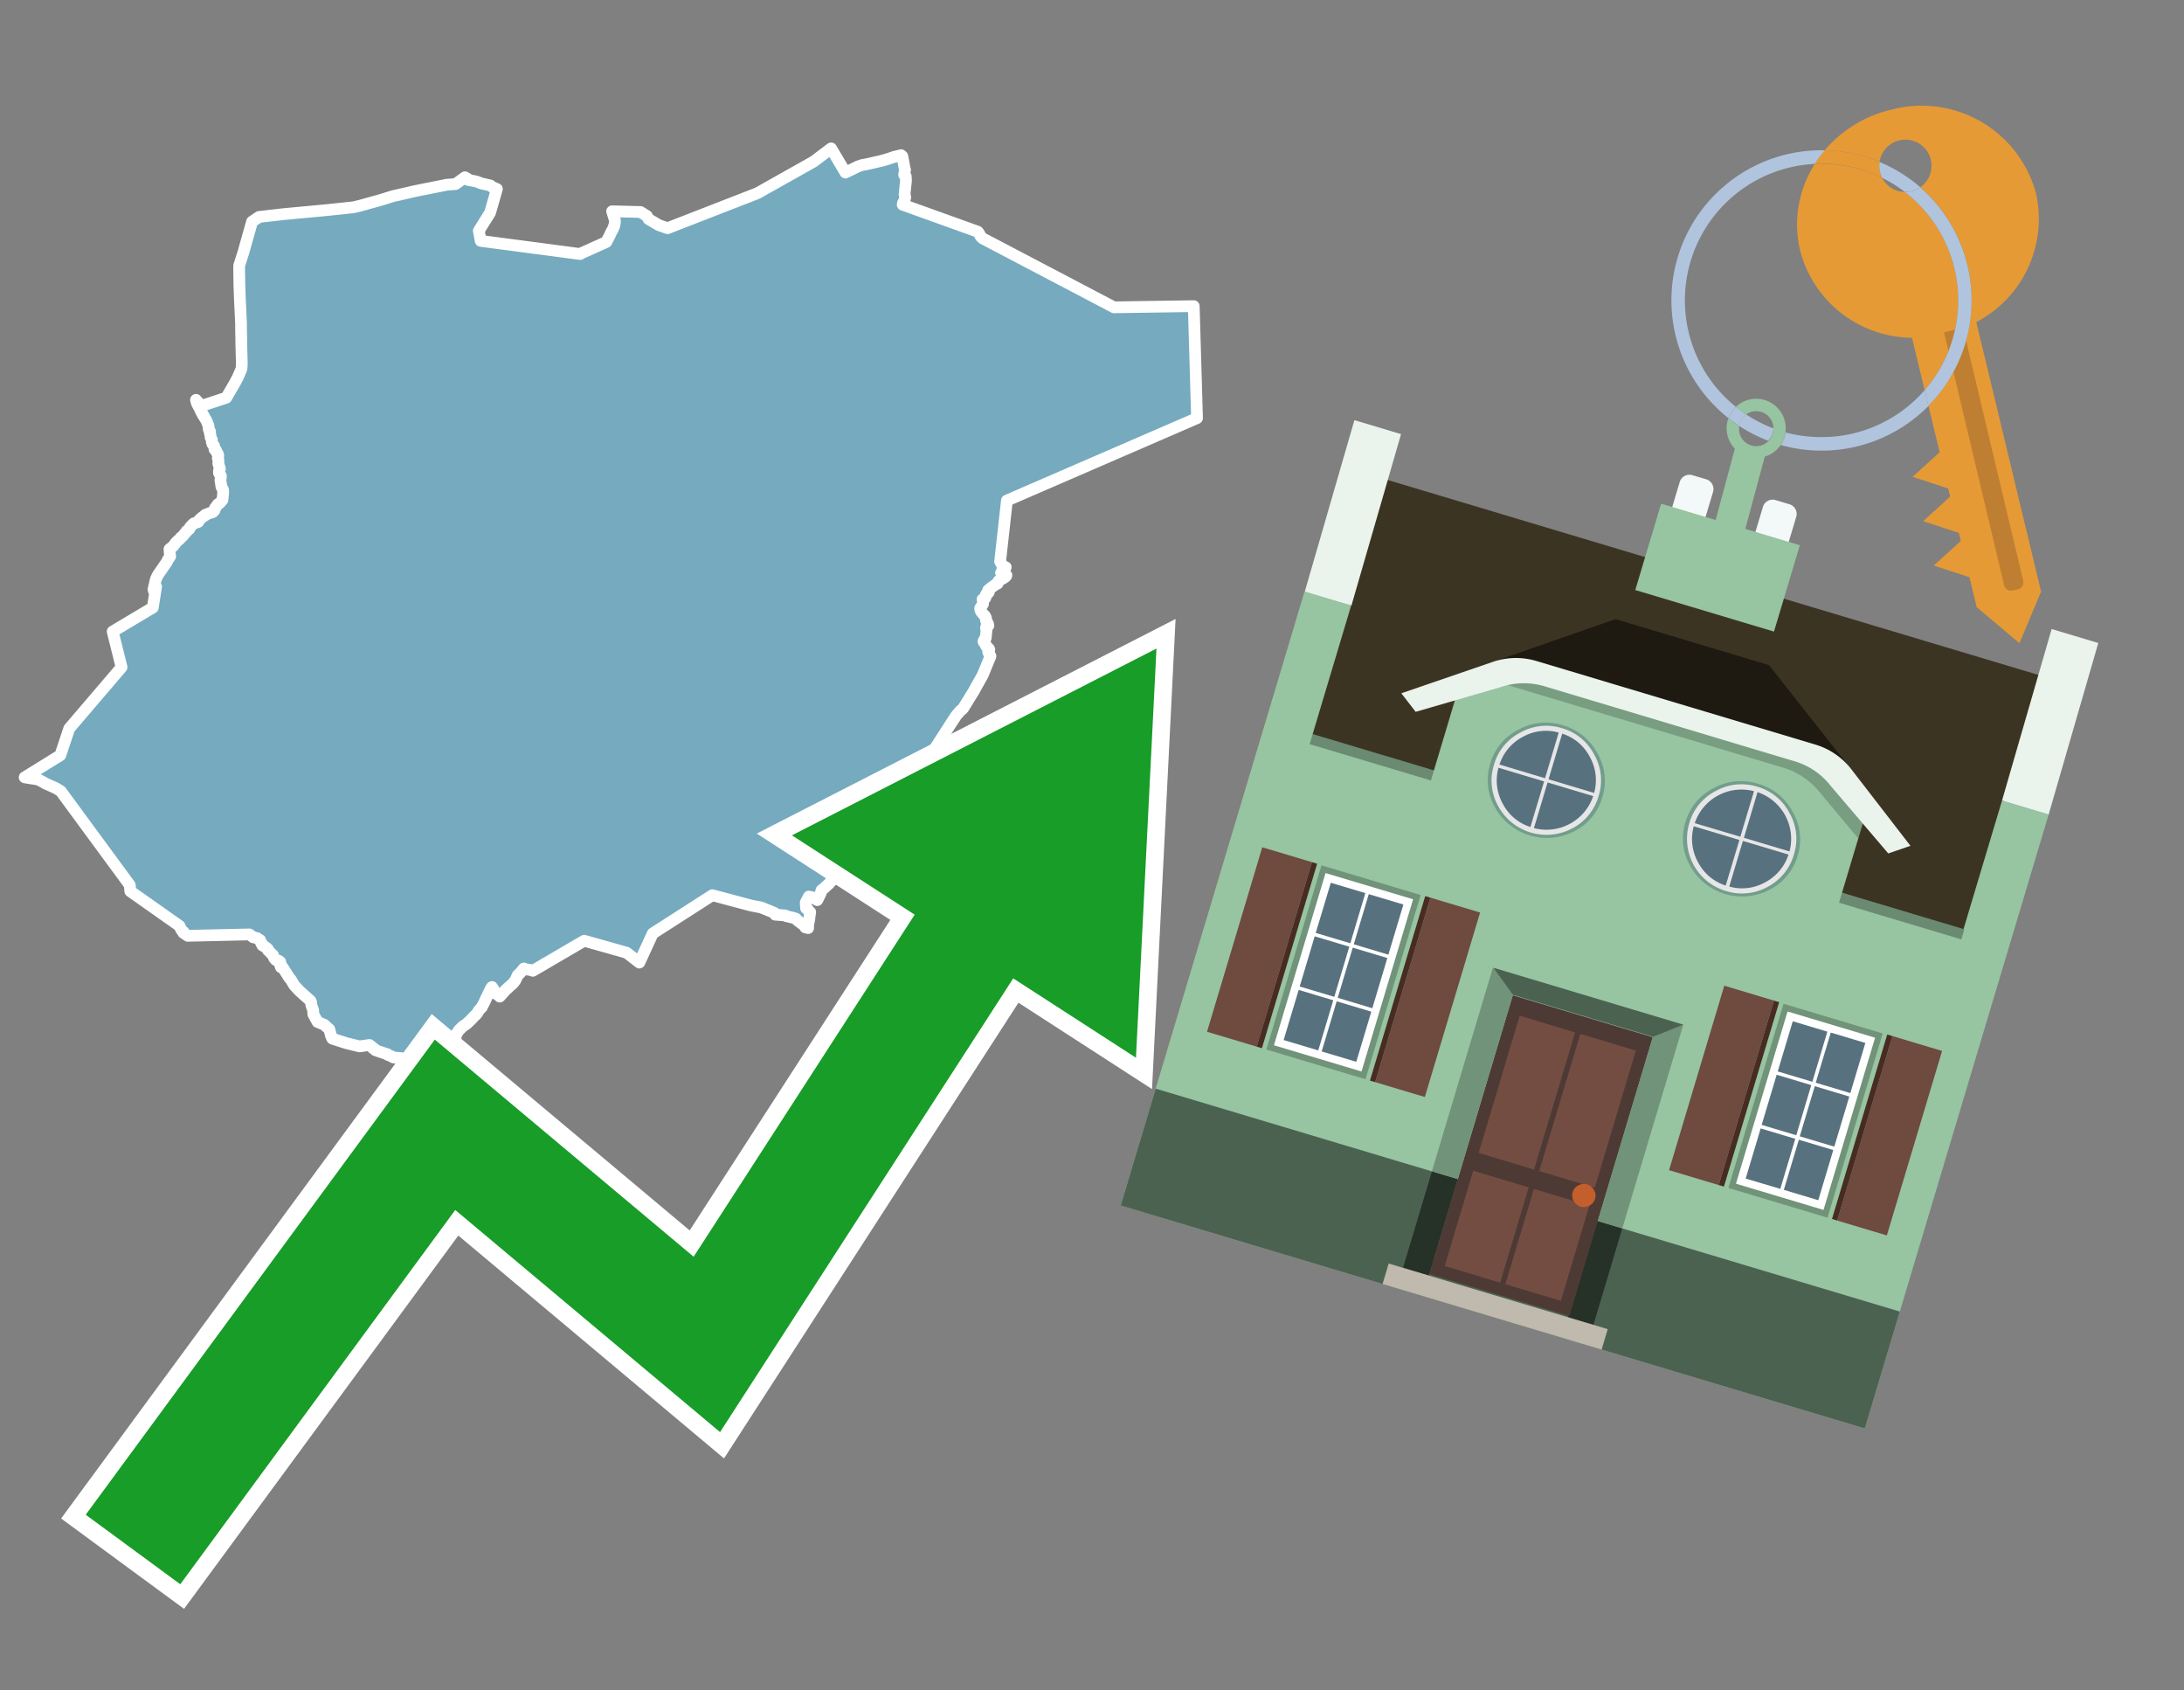 <svg id="Text" xmlns="http://www.w3.org/2000/svg" width="93.05" height="72" viewBox="0 0 93.05 72"><rect x="0" y="0" width="93.05" height="72" fill="#808080" stroke="none"/><polygon points="2.57,32.17 2.95,31.03 5.18,28.42 4.8,26.9 6.51,25.88 6.65,24.99 6.61,25.07 6.56,25.18 6.54,25.1 6.58,24.93 6.63,24.71 6.65,24.65 6.69,24.56 6.74,24.47 6.81,24.37 7.08,23.98 7.1,23.95 7.17,23.81 7.21,23.76 7.25,23.7 7.23,23.53 7.22,23.39 7.3,23.33 7.38,23.26 7.44,23.19 7.45,23.16 7.52,23.08 7.62,22.99 7.67,22.95 7.7,22.9 7.78,22.84 7.83,22.78 7.86,22.74 7.88,22.71 7.93,22.67 7.95,22.62 8.07,22.53 8.1,22.45 8.15,22.4 8.18,22.36 8.22,22.33 8.26,22.29 8.37,22.26 8.45,22.23 8.47,22.19 8.48,22.16 8.53,22.11 8.56,22.08 8.62,22.03 8.66,22 8.73,21.96 8.74,21.93 8.92,21.86 9.07,21.81 9.1,21.78 9.13,21.75 9.15,21.71 9.16,21.64 9.22,21.57 9.24,21.53 9.29,21.47 9.35,21.44 9.42,21.36 9.48,21.29 9.49,21.18 9.5,21.09 9.51,20.93 9.5,20.85 9.46,20.79 9.44,20.75 9.43,20.71 9.42,20.63 9.41,20.57 9.4,20.52 9.39,20.44 9.4,20.38 9.41,20.34 9.41,20.27 9.39,20.24 9.36,20.19 9.33,20.15 9.33,20.05 9.37,19.97 9.34,19.87 9.3,19.74 9.31,19.67 9.3,19.57 9.29,19.54 9.28,19.51 9.3,19.41 9.28,19.33 9.23,19.27 9.21,19.19 9.14,19.14 9.12,18.99 9.08,18.94 9.05,18.91 9.03,18.84 9.02,18.8 9.03,18.74 8.97,18.62 8.97,18.54 8.94,18.45 8.95,18.38 8.92,18.35 8.89,18.27 8.89,18.17 8.88,18.13 8.85,18.06 8.83,18 8.81,17.95 8.78,17.89 8.71,17.78 8.69,17.73 8.65,17.69 8.64,17.64 8.59,17.58 8.59,17.55 8.55,17.5 8.52,17.42 8.4,17.2 8.37,17.11 8.35,17.03 8.58,17.29 9.64,16.94 9.88,16.53 9.92,16.46 10.03,16.27 10.09,16.15 10.12,16.1 10.22,15.87 10.28,15.73 10.29,15.7 10.3,15.55 10.3,15.4 10.28,14.6 10.28,14.45 10.28,14.42 10.27,14.1 10.27,13.94 10.27,13.78 10.22,12.74 10.2,12.16 10.19,11.56 10.19,11.31 10.38,10.72 10.46,10.43 10.74,9.44 11.04,9.24 11.65,9.17 12.09,9.12 13.81,8.96 14.58,8.88 15.05,8.83 15.35,8.76 16.21,8.52 16.76,8.35 16.9,8.32 17.68,8.14 19.03,7.87 19.41,7.84 19.81,7.55 19.93,7.62 19.93,7.66 20.29,7.73 20.5,7.81 20.89,7.9 20.93,7.94 21.07,8.01 21.17,8.05 20.88,9.06 20.4,9.83 20.48,10.26 24.72,10.82 24.76,10.79 25.83,10.31 25.93,10.12 25.99,10 26.03,9.91 26.09,9.8 26.11,9.77 26.15,9.66 26.17,9.63 26.18,9.56 26.19,9.51 26.2,9.47 26.2,9.4 26.19,9.36 26.17,9.29 26.08,9 27.29,9.03 27.56,9.2 27.63,9.33 28.07,9.59 28.44,9.72 32.27,8.23 34.67,6.88 35.41,6.32 36.02,7.35 36.16,7.28 36.33,7.2 36.51,7.11 36.58,7.08 36.73,7.03 36.9,7 37.04,6.97 37.21,6.93 37.56,6.85 37.81,6.78 38.1,6.68 38.39,6.61 38.44,6.65 38.46,6.73 38.54,7.17 38.56,7.23 38.52,7.44 38.54,7.48 38.59,7.51 38.6,7.69 38.54,8.28 38.57,8.4 38.56,8.43 38.55,8.49 38.51,8.58 38.49,8.62 38.47,8.65 38.46,8.72 41.66,9.87 41.72,9.95 41.78,10.07 41.86,10.15 47.46,13.09 50.86,13.04 51,17.81 42.9,21.32 42.61,23.92 42.68,24.03 42.75,24.12 42.85,24.16 42.79,24.19 42.71,24.22 42.71,24.3 42.71,24.34 42.65,24.4 42.7,24.43 42.88,24.5 42.87,24.53 42.81,24.59 42.76,24.62 42.54,24.75 42.53,24.78 42.5,24.86 42.43,24.89 42.23,25.03 42.1,25.14 42.13,25.22 42.1,25.26 42.03,25.29 42,25.34 41.99,25.44 41.98,25.47 41.86,25.53 41.89,25.56 41.89,25.62 41.88,25.67 41.88,25.73 41.83,25.8 41.76,25.91 41.76,25.94 41.77,25.98 41.78,26.01 41.8,26.05 41.87,26.14 41.9,26.17 41.93,26.2 41.96,26.23 41.97,26.27 42,26.3 42.02,26.39 42.01,26.43 42.02,26.46 42.05,26.49 42.06,26.53 42.09,26.56 42.11,26.65 42.06,26.69 42.01,26.72 42.01,26.77 42.03,26.8 42.03,26.84 42,27.17 41.93,27.25 41.9,27.32 41.92,27.36 41.96,27.4 41.99,27.44 42.01,27.51 42.14,27.64 42.15,27.67 42.1,27.72 42.11,27.79 42.13,27.83 42.17,27.89 42.2,27.95 41.87,28.75 41.58,29.27 41.51,29.4 41.03,30.18 40.92,30.27 40.73,30.49 39.36,32.61 39.35,32.64 39.35,33.23 39.28,33.41 39.34,33.45 39.43,33.51 39.62,33.65 39.8,33.77 39.94,33.88 39.98,33.96 40.1,34.05 40.17,34.08 40.27,34.13 40.37,34.16 40.81,34.02 40.79,33.93 40.81,33.85 40.86,33.81 41.51,34.21 41.52,34.26 41.52,34.31 41.51,34.37 41.5,34.44 41.47,34.55 41.45,34.58 41.44,34.61 41.43,34.65 41.44,34.68 41.45,34.72 41.52,34.75 41.6,34.78 41.62,34.84 41.63,34.87 41.65,34.9 41.68,34.94 41.72,34.97 41.78,35 42.15,35.09 42.18,35.13 42.21,35.16 42.32,35.24 42.38,35.29 42.44,35.32 42.48,35.35 42.18,35.38 40.78,35.2 39.53,35.05 38.26,34.52 37.1,35.43 37.11,35.47 37.14,35.5 37.17,35.53 37.2,35.57 37.21,35.6 37.27,35.68 37.34,35.64 37.46,35.77 37.45,35.81 37.43,35.87 37.41,35.92 37.4,35.99 37.38,36.08 37.43,36.17 37.46,36.21 37.5,36.27 37.5,36.31 37.48,36.35 37.41,36.41 37.23,36.46 37.06,36.51 36.9,36.55 36.84,36.58 36.7,36.66 36.61,36.76 36.54,36.81 36.5,36.85 36.47,36.88 36.41,36.93 36.36,36.97 36.25,37.01 36.03,37.07 35.95,37.12 35.88,37.16 35.78,37.22 35.62,37.33 35.52,37.42 35.43,37.52 35.37,37.58 35.32,37.64 35.1,37.84 35,37.92 34.97,38.03 34.95,38.08 34.82,38.34 34.66,38.25 34.61,38.22 34.46,38.19 34.33,38.44 34.33,38.48 34.33,38.51 34.33,38.54 34.34,38.6 34.34,38.68 34.4,38.71 34.43,38.75 34.45,38.8 34.52,38.85 34.51,38.91 34.49,39.05 34.48,39.16 34.46,39.23 34.46,39.26 34.44,39.33 34.43,39.36 34.43,39.41 34.43,39.53 34.31,39.5 34.33,39.47 33.97,39.2 33.91,39.13 33.79,39.09 33.49,39.02 33.45,38.99 33.03,38.96 32.99,38.88 32.42,38.65 32,38.57 30.35,38.13 27.81,39.76 27.24,41 26.7,40.58 24.89,40.07 22.7,41.35 22.62,41.32 22.37,41.28 22.32,41.25 22.2,41.4 22.12,41.48 22.05,41.55 21.99,41.69 21.94,41.78 21.87,41.87 21.83,41.91 21.74,41.99 21.54,42.17 21.38,42.35 21.29,42.45 21.25,42.4 21.09,42.3 21.03,42.14 20.96,42.04 20.91,42.11 20.73,42.49 20.69,42.56 20.68,42.59 20.65,42.66 20.61,42.74 20.55,42.85 20.53,42.9 20.46,42.97 20.39,43.05 20.36,43.11 20.34,43.14 20.27,43.23 20.22,43.27 20.18,43.31 20.1,43.4 20.03,43.47 19.88,43.61 19.76,43.69 19.65,43.78 19.63,43.81 19.56,43.87 19.54,43.9 19.5,43.96 19.47,44.01 19.45,44.04 19.43,44.1 19.41,44.19 19.38,44.27 19.36,44.3 19.32,44.34 19.25,44.4 19.19,44.46 19.12,44.54 19.13,44.81 18.2,45.67 18.11,45.59 18,45.55 17.89,45.49 17.88,45.45 17.86,45.41 17.25,45.31 17.27,45.25 17.3,45.21 17.32,45.17 17.31,45.14 17.25,45.11 17.09,45.07 16.76,45.04 16.69,45 16.63,44.97 16.52,44.93 16.5,44.9 16.4,44.87 16.13,44.78 15.99,44.73 15.96,44.68 15.89,44.65 15.88,44.62 15.74,44.51 15.32,44.57 14.75,44.43 14.16,44.24 14.11,44.14 14.03,43.84 13.89,43.72 13.82,43.65 13.61,43.56 13.53,43.53 13.35,43.2 13.34,43.02 13.31,42.94 13.26,42.79 13.26,42.71 13.23,42.63 12.76,42.21 12.53,41.96 12.39,41.72 12.33,41.66 12.3,41.61 12.02,41.17 11.97,41.2 11.92,41.05 11.94,40.97 11.87,40.92 11.75,40.89 11.68,40.81 11.63,40.68 11.56,40.62 11.49,40.54 11.42,40.48 11.41,40.42 11.36,40.39 11.34,40.36 11.18,40.27 11.18,40.22 11.13,40.18 11.08,40.04 11,40 10.96,39.96 10.78,39.92 10.67,39.83 10.62,39.8 8,39.86 7.81,39.73 7.82,39.69 7.76,39.65 7.71,39.58 7.65,39.44 5.55,37.96 5.53,37.7 2.59,33.7 2.38,33.57 1.91,33.36 1.85,33.32 1.62,33.2 1.23,33.14 1.05,33.11 " fill="#75aabf" stroke="#fff" stroke-linejoin="round" stroke-width="0.5"/><polygon points="49.272 27.624 33.741 35.58 38.97 38.959 29.553 53.529 18.525 44.281 3.652 64.518 7.681 67.479 19.396 51.538 30.678 60.999 43.169 41.673 48.398 45.053 49.272 27.624" fill="none" stroke="#fff" stroke-miterlimit="10" stroke-width="1.5"/><polygon points="49.272 27.624 33.741 35.58 38.97 38.959 29.553 53.529 18.525 44.281 3.652 64.518 7.681 67.479 19.396 51.538 30.678 60.999 43.169 41.673 48.398 45.053 49.272 27.624" fill="#179d28"/><path d="M80.19,7.577a1.16,1.16,0,0,1-.094-.251,1.114,1.114,0,0,1-.018-.429A6.367,6.367,0,0,0,77.743,6.4a5.269,5.269,0,0,0-.423.577c.1,0,.192-.007.288-.007A5.794,5.794,0,0,1,80.19,7.577Z" fill="#e69a35"/><path d="M77.608,6.4A6.394,6.394,0,0,0,73.64,17.81a1.26,1.26,0,0,1,.317-.48A5.821,5.821,0,0,1,77.32,6.981a5.269,5.269,0,0,1,.423-.577Z" fill="#b0c4de"/><path d="M84.2,13.72a4.962,4.962,0,0,0,2.545-5.48,5.047,5.047,0,0,0-6.179-3.566A5.322,5.322,0,0,0,77.743,6.4a6.367,6.367,0,0,1,2.335.493,1.114,1.114,0,1,1,1.736,1.084,6.392,6.392,0,0,1,.347,9.3l.479,1.985-.438.4-.716.648.92.3.6.2.082.341-.438.4-.716.648.92.3.605.2.082.341-.438.4-.716.649.92.3.605.2.307,1.274,1.821,1.534.921-2.2Z" fill="#e69a35"/><path d="M81.154,8.179a1.115,1.115,0,0,1-.964-.6,5.794,5.794,0,0,0-2.582-.6c-.1,0-.192,0-.288.007a4.783,4.783,0,0,0-.625,3.685,4.962,4.962,0,0,0,4.765,3.715L82,16.617a5.82,5.82,0,0,0-.846-8.438Z" fill="#e69a35"/><path d="M74.1,18.142a6.386,6.386,0,0,0,1.232.63.73.73,0,0,0,.224-.527h0a5.783,5.783,0,0,1-1.159-.593A.733.733,0,0,0,74.1,18.142Z" fill="#b0c4de"/><path d="M74.4,17.652q-.228-.152-.44-.322a1.26,1.26,0,0,0-.317.48c.148.117.3.228.46.332A.733.733,0,0,1,74.4,17.652Z" fill="#b0c4de"/><path d="M74.824,16.984a1.257,1.257,0,0,0-.867.346c.141.114.288.222.44.322a.731.731,0,0,1,1.159.593h0a.732.732,0,1,1-1.463,0,.7.7,0,0,1,.007-.1c-.158-.1-.312-.215-.46-.332a1.258,1.258,0,0,0,.273,1.3l-.979,3.635,1.275.341.98-3.639a1.266,1.266,0,0,0,.681-.5,1.249,1.249,0,0,0,.2-.538,1.328,1.328,0,0,0,.012-.168A1.262,1.262,0,0,0,74.824,16.984Z" fill="#97c4a1"/><path d="M85.974,25.1l-.226.053a.3.3,0,0,1-.362-.223l-2.56-10.777.81-.193L86.2,24.736A.3.3,0,0,1,85.974,25.1Z" fill="#bf7f32"/><path d="M80.1,7.326a1.16,1.16,0,0,0,.094.251,5.833,5.833,0,0,1,.964.6,1.137,1.137,0,0,0,.287-.031,1.108,1.108,0,0,0,.373-.167A6.371,6.371,0,0,0,80.078,6.9,1.114,1.114,0,0,0,80.1,7.326Z" fill="#b0c4de"/><path d="M77.608,18.618a5.836,5.836,0,0,1-1.534-.2,1.24,1.24,0,0,1-.2.537,6.4,6.4,0,0,0,6.291-1.666L82,16.617A5.807,5.807,0,0,1,77.608,18.618Z" fill="#b0c4de"/><path d="M81.814,7.981a1.108,1.108,0,0,1-.373.167,1.137,1.137,0,0,1-.287.031A5.82,5.82,0,0,1,82,16.617l.161.667a6.392,6.392,0,0,0-.347-9.3Z" fill="#b0c4de"/><polygon points="83.79 39.753 55.78 31.364 58.988 20.404 86.964 28.783 83.79 39.753 83.79 39.753" fill="#3c3422" fill-rule="evenodd"/><polygon points="81.705 53.32 87.284 34.692 85.297 34.097 83.656 39.575 55.926 31.269 57.567 25.791 55.579 25.196 47.746 51.348 79.451 60.844 81.705 53.32" fill="#97c4a1" fill-rule="evenodd"/><rect x="69.522" y="21.148" width="0.444" height="28.983" transform="translate(15.592 92.226) rotate(-73.326)" opacity="0.3"/><polygon points="87.284 34.692 85.297 34.097 87.411 26.793 89.398 27.388 87.284 34.692 87.284 34.692" fill="#eaf3ec" fill-rule="evenodd"/><polygon points="57.578 25.794 55.591 25.199 57.705 17.896 59.692 18.491 57.578 25.794 57.578 25.794" fill="#eaf3ec" fill-rule="evenodd"/><polygon points="79.451 60.844 80.943 55.865 49.238 46.369 47.747 51.348 79.451 60.844 79.451 60.844" fill="#4c6251" fill-rule="evenodd"/><path d="M71.566,20.528l-.522,1.743,1.418.425.523-1.744a.432.432,0,0,0-.289-.536l-.593-.177A.431.431,0,0,0,71.566,20.528Z" fill="#f3f9f8" fill-rule="evenodd"/><path d="M75.111,21.589l-.522,1.743,1.418.425.522-1.743a.43.43,0,0,0-.289-.536l-.593-.178A.43.43,0,0,0,75.111,21.589Z" fill="#f3f9f8" fill-rule="evenodd"/><polygon points="75.368 28.329 68.829 26.37 63.807 28.121 78.733 32.591 75.368 28.329" fill="#1e1a11"/><polygon points="78.248 32.422 64.442 28.287 62.236 28.998 60.064 36.247 77.453 41.455 79.651 34.116 78.248 32.422" fill="#97c4a1"/><path d="M77.74,32.516S65.088,28.725,65,28.7l-.938.43,11.892,3.562a3.175,3.175,0,0,1,1.532,1l1.685,2.02.327-1.09Z" fill-rule="evenodd" opacity="0.2"/><path d="M77.35,31.716,65.458,28.154a3.041,3.041,0,0,0-1.854.037l-3.9,1.339.611.79,3.626-1.054a3.045,3.045,0,0,1,1.855-.037l10.673,3.2A3.028,3.028,0,0,1,78,33.477l2.45,2.874.945-.325-2.518-3.26A3.036,3.036,0,0,0,77.35,31.716Z" fill="#eaf3ec"/><polygon points="76.683 23.223 70.773 21.453 69.671 25.132 75.581 26.902 76.683 23.223 76.683 23.223" fill="#97c4a1" fill-rule="evenodd"/><g id="Symbol_9_0_Layer2_0_MEMBER_8_MEMBER_21_MEMBER_0_FILL" data-name="Symbol 9 0 Layer2 0 MEMBER 8 MEMBER 21 MEMBER 0 FILL"><path d="M66.584,30.892a2.39,2.39,0,0,0-1.891.189,2.317,2.317,0,0,0-1.2,1.448A2.345,2.345,0,0,0,63.7,34.4a2.528,2.528,0,0,0,3.367,1.008,2.339,2.339,0,0,0,1.2-1.447,2.313,2.313,0,0,0-.208-1.87A2.394,2.394,0,0,0,66.584,30.892Z" fill="#729d8c"/></g><g id="Symbol_9_0_Layer2_0_MEMBER_8_MEMBER_21_MEMBER_1_FILL" data-name="Symbol 9 0 Layer2 0 MEMBER 8 MEMBER 21 MEMBER 1 FILL"><path d="M66.547,31.016a2.241,2.241,0,0,0-1.769.185,2.213,2.213,0,0,0-1.127,1.376,2.239,2.239,0,0,0,.185,1.768,2.341,2.341,0,0,0,3.145.942,2.234,2.234,0,0,0,1.126-1.376,2.207,2.207,0,0,0-.185-1.768A2.237,2.237,0,0,0,66.547,31.016Z" fill="#e6e6e6"/></g><g id="Symbol_9_0_Layer2_0_MEMBER_8_MEMBER_21_MEMBER_2_MEMBER_0_FILL" data-name="Symbol 9 0 Layer2 0 MEMBER 8 MEMBER 21 MEMBER 2 MEMBER 0 FILL"><path d="M65.787,33.284,63.843,32.7a2.036,2.036,0,0,0,.186,1.539,2.015,2.015,0,0,0,1.175.986Z" fill="#58717f"/></g><g id="Symbol_9_0_Layer2_0_MEMBER_8_MEMBER_21_MEMBER_2_MEMBER_1_FILL" data-name="Symbol 9 0 Layer2 0 MEMBER 8 MEMBER 21 MEMBER 2 MEMBER 1 FILL"><path d="M65.827,33.148l.582-1.944a2.01,2.01,0,0,0-1.523.178,2.037,2.037,0,0,0-1,1.183Z" fill="#58717f"/></g><g id="Symbol_9_0_Layer2_0_MEMBER_8_MEMBER_21_MEMBER_2_MEMBER_2_FILL" data-name="Symbol 9 0 Layer2 0 MEMBER 8 MEMBER 21 MEMBER 2 MEMBER 2 FILL"><path d="M67.878,33.91l-1.943-.582-.582,1.944a2.1,2.1,0,0,0,2.525-1.362Z" fill="#58717f"/></g><g id="Symbol_9_0_Layer2_0_MEMBER_8_MEMBER_21_MEMBER_2_MEMBER_3_FILL" data-name="Symbol 9 0 Layer2 0 MEMBER 8 MEMBER 21 MEMBER 2 MEMBER 3 FILL"><path d="M66.558,31.249l-.582,1.943,1.943.582a2.031,2.031,0,0,0-.186-1.539A2.009,2.009,0,0,0,66.558,31.249Z" fill="#58717f"/></g><g id="Symbol_9_0_Layer2_0_MEMBER_8_MEMBER_21_MEMBER_0_FILL-2" data-name="Symbol 9 0 Layer2 0 MEMBER 8 MEMBER 21 MEMBER 0 FILL"><path d="M74.9,33.384a2.4,2.4,0,0,0-1.891.189,2.316,2.316,0,0,0-1.2,1.448,2.341,2.341,0,0,0,.209,1.87A2.527,2.527,0,0,0,75.387,37.9a2.345,2.345,0,0,0,1.2-1.447,2.314,2.314,0,0,0-.209-1.87A2.389,2.389,0,0,0,74.9,33.384Z" fill="#729d8c"/></g><g id="Symbol_9_0_Layer2_0_MEMBER_8_MEMBER_21_MEMBER_1_FILL-2" data-name="Symbol 9 0 Layer2 0 MEMBER 8 MEMBER 21 MEMBER 1 FILL"><path d="M74.867,33.508a2.239,2.239,0,0,0-1.768.185,2.21,2.21,0,0,0-1.127,1.376,2.316,2.316,0,0,0,1.564,2.883,2.261,2.261,0,0,0,1.765-.173A2.237,2.237,0,0,0,76.428,36.4a2.209,2.209,0,0,0-.185-1.769A2.239,2.239,0,0,0,74.867,33.508Z" fill="#e6e6e6"/></g><g id="Symbol_9_0_Layer2_0_MEMBER_8_MEMBER_21_MEMBER_2_MEMBER_0_FILL-2" data-name="Symbol 9 0 Layer2 0 MEMBER 8 MEMBER 21 MEMBER 2 MEMBER 0 FILL"><path d="M74.107,35.776l-1.943-.582a2.031,2.031,0,0,0,.186,1.539,2.009,2.009,0,0,0,1.175.986Z" fill="#58717f"/></g><g id="Symbol_9_0_Layer2_0_MEMBER_8_MEMBER_21_MEMBER_2_MEMBER_1_FILL-2" data-name="Symbol 9 0 Layer2 0 MEMBER 8 MEMBER 21 MEMBER 2 MEMBER 1 FILL"><path d="M74.148,35.64,74.73,33.7a2.1,2.1,0,0,0-2.525,1.362Z" fill="#58717f"/></g><g id="Symbol_9_0_Layer2_0_MEMBER_8_MEMBER_21_MEMBER_2_MEMBER_2_FILL-2" data-name="Symbol 9 0 Layer2 0 MEMBER 8 MEMBER 21 MEMBER 2 MEMBER 2 FILL"><path d="M76.2,36.4l-1.943-.582-.582,1.944a2.015,2.015,0,0,0,1.523-.178A2.036,2.036,0,0,0,76.2,36.4Z" fill="#58717f"/></g><g id="Symbol_9_0_Layer2_0_MEMBER_8_MEMBER_21_MEMBER_2_MEMBER_3_FILL-2" data-name="Symbol 9 0 Layer2 0 MEMBER 8 MEMBER 21 MEMBER 2 MEMBER 3 FILL"><path d="M74.879,33.741,74.3,35.684l1.943.582a2.1,2.1,0,0,0-1.361-2.525Z" fill="#58717f"/></g><polygon points="51.426 43.946 53.542 44.58 55.896 36.723 53.78 36.089 51.426 43.946 51.426 43.946" fill="#6e4a3f" fill-rule="evenodd"/><polygon points="53.542 44.58 53.764 44.647 56.117 36.789 55.896 36.723 53.542 44.58 53.542 44.58" fill="#482b22" fill-rule="evenodd"/><polygon points="60.706 46.726 58.59 46.092 60.943 38.235 63.059 38.868 60.706 46.726 60.706 46.726" fill="#6e4a3f" fill-rule="evenodd"/><polygon points="58.59 46.092 58.368 46.026 60.722 38.168 60.943 38.235 58.59 46.092 58.59 46.092" fill="#482b22" fill-rule="evenodd"/><rect x="53.146" y="39.209" width="8.19" height="4.408" transform="translate(1.145 84.365) rotate(-73.326)" fill="#719379"/><polygon points="60.205 38.304 56.474 37.187 54.277 44.522 58.008 45.639 60.205 38.304 60.205 38.304" fill="#fff" fill-rule="evenodd"/><path d="M59.792,38.527l-.64,2.136-1.474-.442.639-2.135,1.475.441Zm-1.621-.485-.64,2.136-1.474-.442L56.7,37.6l1.474.442Zm-2.158,1.84,1.475.441-.64,2.136-1.474-.441.639-2.136Zm-.683,2.282,1.474.441-.639,2.136L54.69,44.3l.64-2.135Zm.981,2.621.639-2.136,1.475.442-.64,2.135-1.474-.441Zm2.158-1.84L56.994,42.5l.64-2.136,1.474.442-.639,2.136Z" fill="#58717f" fill-rule="evenodd"/><polygon points="80.39 52.621 78.274 51.988 80.628 44.13 82.743 44.764 80.39 52.621 80.39 52.621" fill="#6e4a3f" fill-rule="evenodd"/><polygon points="78.274 51.988 78.053 51.921 80.406 44.064 80.628 44.13 78.274 51.988 78.274 51.988" fill="#482b22" fill-rule="evenodd"/><polygon points="71.111 49.842 73.227 50.476 75.58 42.619 73.464 41.985 71.111 49.842 71.111 49.842" fill="#6e4a3f" fill-rule="evenodd"/><polygon points="73.227 50.476 73.448 50.542 75.802 42.685 75.58 42.619 73.227 50.476 73.227 50.476" fill="#482b22" fill-rule="evenodd"/><rect x="72.83" y="45.105" width="8.19" height="4.408" transform="translate(9.534 107.426) rotate(-73.326)" fill="#719379"/><polygon points="76.159 43.083 79.889 44.2 77.692 51.535 73.962 50.418 76.159 43.083 76.159 43.083" fill="#fff" fill-rule="evenodd"/><path d="M76.381,43.5l1.475.442-.64,2.135-1.475-.441.64-2.136ZM78,43.981l1.474.442-.64,2.136-1.474-.442L78,43.981Zm.791,2.724-.64,2.135L76.679,48.4l.64-2.136,1.474.442Zm-.684,2.282-.639,2.135L76,50.68l.64-2.135,1.474.442Zm-2.26,1.65L74.375,50.2l.639-2.135,1.475.441-.64,2.136Zm-.791-2.724.64-2.135,1.474.441-.639,2.136-1.475-.442Z" fill="#58717f" fill-rule="evenodd"/><polygon points="67.888 56.431 69.118 52.323 68.019 51.994 66.789 56.102 67.888 56.431 67.888 56.431" fill="#263128" fill-rule="evenodd"/><polygon points="60.877 54.331 62.108 50.223 61.007 49.894 59.776 54.002 60.877 54.331 60.877 54.331" fill="#263128" fill-rule="evenodd"/><g id="Symbol_9_0_Layer2_0_MEMBER_8_MEMBER_12_MEMBER_0_FILL" data-name="Symbol 9 0 Layer2 0 MEMBER 8 MEMBER 12 MEMBER 0 FILL"><path d="M70.418,44.178l-5.965-1.786L60.9,54.27l5.964,1.786Z" fill="#4e3a34"/></g><g id="Symbol_9_0_Layer2_0_MEMBER_8_MEMBER_12_MEMBER_1_MEMBER_0_FILL" data-name="Symbol 9 0 Layer2 0 MEMBER 8 MEMBER 12 MEMBER 1 MEMBER 0 FILL"><path d="M65.358,49.815l1.75-5.843-2.363-.708L63,49.107Z" fill="#744d42"/></g><g id="Symbol_9_0_Layer2_0_MEMBER_8_MEMBER_12_MEMBER_1_MEMBER_1_FILL" data-name="Symbol 9 0 Layer2 0 MEMBER 8 MEMBER 12 MEMBER 1 MEMBER 1 FILL"><path d="M67.331,44.039l-1.75,5.842,2.364.708,1.75-5.842Z" fill="#744d42"/></g><g id="Symbol_9_0_Layer2_0_MEMBER_8_MEMBER_12_MEMBER_2_MEMBER_0_FILL" data-name="Symbol 9 0 Layer2 0 MEMBER 8 MEMBER 12 MEMBER 2 MEMBER 0 FILL"><path d="M63.915,54.633l1.215-4.058-2.363-.707-1.215,4.057Z" fill="#744d42"/></g><g id="Symbol_9_0_Layer2_0_MEMBER_8_MEMBER_12_MEMBER_2_MEMBER_1_FILL" data-name="Symbol 9 0 Layer2 0 MEMBER 8 MEMBER 12 MEMBER 2 MEMBER 1 FILL"><path d="M66.5,55.407l1.215-4.057-2.363-.708L64.138,54.7Z" fill="#744d42"/></g><g id="Symbol_9_0_Layer2_0_MEMBER_8_MEMBER_13_FILL" data-name="Symbol 9 0 Layer2 0 MEMBER 8 MEMBER 13 FILL"><path d="M67.959,51.058a.439.439,0,0,0-.045-.367.487.487,0,0,0-.669-.2.445.445,0,0,0-.239.282.457.457,0,0,0,.041.378.481.481,0,0,0,.293.242.459.459,0,0,0,.377-.042A.453.453,0,0,0,67.959,51.058Z" fill="#c35e2d"/></g><g id="Symbol_9_0_Layer2_0_MEMBER_8_MEMBER_14_FILL" data-name="Symbol 9 0 Layer2 0 MEMBER 8 MEMBER 14 FILL"><path d="M64.557,42.047l-.951-.833-2.6,8.68,1.1.329Z" fill="#719379"/></g><g id="Symbol_9_0_Layer2_0_MEMBER_8_MEMBER_15_FILL" data-name="Symbol 9 0 Layer2 0 MEMBER 8 MEMBER 15 FILL"><path d="M71.718,43.643l-1.2.19L68.072,52.01l1.046.313Z" fill="#719379"/></g><g id="Symbol_9_0_Layer2_0_MEMBER_8_MEMBER_16_FILL" data-name="Symbol 9 0 Layer2 0 MEMBER 8 MEMBER 16 FILL"><path d="M63.627,41.22l.836,1.156,5.961,1.786,1.294-.519Z" fill="#4c6251"/></g><polygon points="58.905 54.69 59.166 53.819 68.498 56.614 68.237 57.485 58.905 54.69 58.905 54.69" fill="#c0b9ad" fill-rule="evenodd"/></svg>